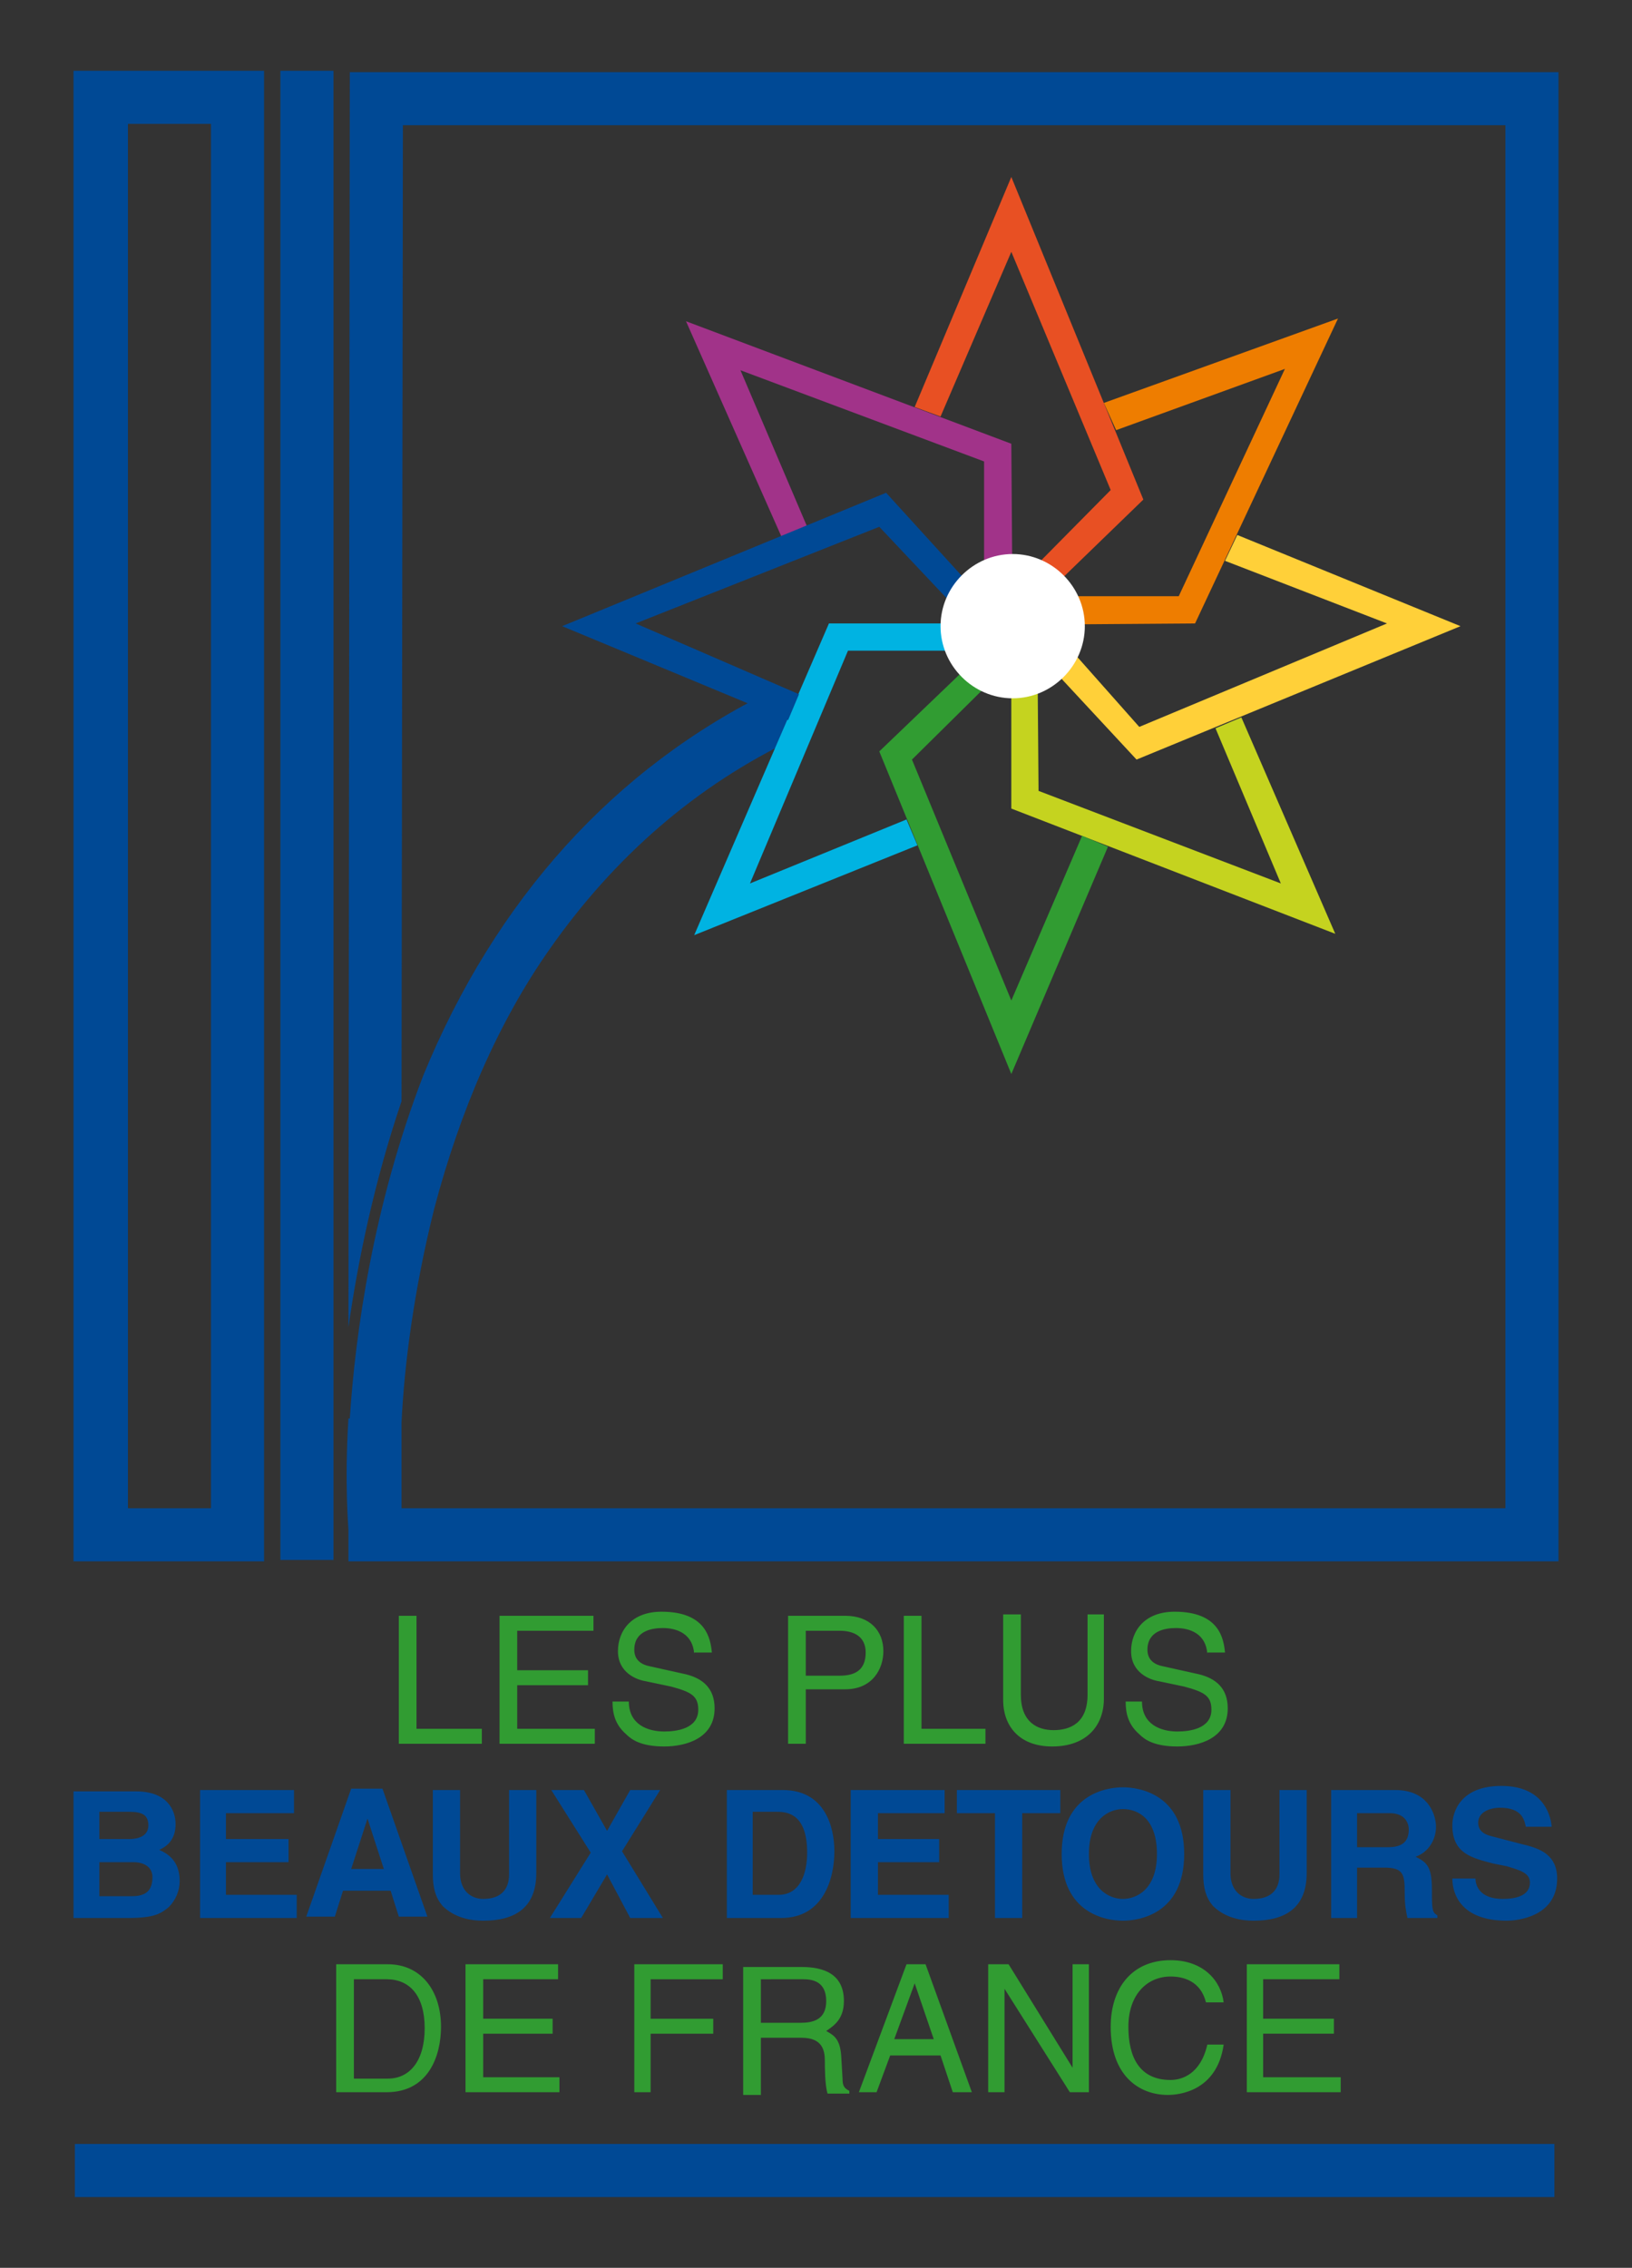 <?xml version="1.0" encoding="UTF-8"?> <svg xmlns="http://www.w3.org/2000/svg" version="1.1" id="Calque_1" x="0" y="0" viewBox="0 0 119.9 166.6" xml:space="preserve"><rect x="0" y="0" width="119.9" height="166.6" fill="#333333" stroke="none"/><style>.st0{fill:#004995}.st6,.st8{fill-rule:evenodd;clip-rule:evenodd;fill:#319c32}.st8{fill:#004995}</style><path class="st0" d="M25.7 5.3l-.1 92.2c.7-4.9 1.9-10.7 3.9-16.6l.1-71.7h81v101.6H29.5v-6.3c.2-4.2.9-9.7 2.4-15.7 1.9-7.2 4.7-13.7 8.5-19.1 4.7-6.7 10.7-12 18.1-15.5l-1.7-3.5C45.1 56.4 36.4 66.1 31.1 79c-3.7 9.6-5 19-5.4 25.2h-.1c-.3 4.8 0 8 0 8.2v2.3h88.9V5.3H25.7z"></path><path fill-rule="evenodd" clip-rule="evenodd" fill="#e85023" d="M67.2 29.9L74.3 13 84 36.7 74.4 46l-1.3-1.4 8.5-8.6-7.3-17.5-5.2 12.1-1.9-.7"></path><path fill-rule="evenodd" clip-rule="evenodd" fill="#a13389" d="M57.8 40.3l-7.4-16.7 23.9 9 .1 13.7h-2.1V33.9l-17.9-6.7 5.2 12.2-1.8.9"></path><path fill-rule="evenodd" clip-rule="evenodd" fill="#ee7d00" d="M81.1 29.6l17.2-6.2-10.5 22.4-13.7.1.1-2.1h12.4l7.8-16.7L82 31.6l-.9-2"></path><path fill-rule="evenodd" clip-rule="evenodd" fill="#ffd039" d="M90.9 39.3l16.4 6.7-23.8 9.8-9.1-9.8 1.5-1.4 7.8 8.8 18.2-7.6L90 41.2l.9-1.9"></path><path fill-rule="evenodd" clip-rule="evenodd" fill="#c5d31f" d="M91.2 52.7l6.9 15.9-23.8-9.2V45.8h1.9l.1 12.3 17.8 6.8-4.8-11.4 1.9-.8"></path><path class="st6" d="M81.4 62.2l-7.1 16.7-9.7-23.7 9.7-9.3 1.3 1.4-8.6 8.5 7.3 17.7 5.2-12.1 1.9.8"></path><path fill-rule="evenodd" clip-rule="evenodd" fill="#00b3e2" d="M67.4 62.1L51 68.7l9.9-22.9h13.4v2h-12l-7.2 17.1 11.5-4.7.8 1.9"></path><path class="st8" d="M57.9 52.9L41.3 46l23.8-9.8 9.2 10.1-1.4 1.2-8.3-8.8-17.9 7.1 12 5.2-.8 1.9"></path><path d="M74.4 51.3c-2.9 0-5.3-2.4-5.3-5.3s2.4-5.3 5.3-5.3 5.3 2.4 5.3 5.3-2.4 5.3-5.3 5.3" fill-rule="evenodd" clip-rule="evenodd" fill="#fff"></path><path class="st0" d="M20.6 5.2h3.9v109.4h-3.9zm-1.2 109.5h-14V5.2h14v109.5zm-10-3.9h6.1V9.1H9.4v101.7zm-3.9 46.7h108.7v3.9H5.5z"></path><path class="st6" d="M30.6 127h4.8v1.1h-6.1v-9.4h1.3v8.3m13.1 1.1h-7v-9.4h6.9v1.1H38v2.9h5.2v1.1H38v3.2h5.7v1.1m7.3-6.6c-.1-1.5-1.3-1.9-2.3-1.9-.8 0-2.1.2-2.1 1.6 0 .8.6 1.1 1.1 1.2l2.7.6c1.2.3 2.1 1 2.1 2.5 0 2.2-2.1 2.8-3.7 2.8-1.7 0-2.4-.5-2.8-.9-.8-.7-1-1.5-1-2.4h1.2c0 1.7 1.4 2.2 2.6 2.2.9 0 2.5-.2 2.5-1.6 0-1-.5-1.3-2-1.7l-1.9-.4c-.6-.1-2-.6-2-2.2 0-1.5 1-2.9 3.2-2.9 3.3 0 3.6 2 3.7 3H51m8.1-1.6h2.6c1 0 1.9.4 1.9 1.6 0 1.3-.8 1.7-1.9 1.7h-2.5v-3.3zm0 4.3h3c2 0 2.8-1.5 2.8-2.8 0-1.5-1-2.6-2.8-2.6h-4.2v9.4h1.3v-4m8.5 2.9h4.7v1.1h-6v-9.4h1.3v8.3m13.4-8.3v6.1c0 1.9-1.2 3.5-3.8 3.5-2.5 0-3.6-1.6-3.6-3.4v-6.3H75v5.9c0 2 1.2 2.6 2.4 2.6s2.5-.5 2.5-2.6v-5.9h1.2m7.6 2.9c-.1-1.5-1.3-1.9-2.3-1.9-.8 0-2.1.2-2.1 1.6 0 .8.6 1.1 1.1 1.2l2.7.6c1.2.3 2.1 1 2.1 2.5 0 2.2-2.1 2.8-3.7 2.8-1.7 0-2.4-.5-2.8-.9-.8-.7-1-1.5-1-2.4h1.2c0 1.7 1.4 2.2 2.6 2.2.9 0 2.5-.2 2.5-1.6 0-1-.5-1.3-2-1.7l-1.9-.4c-.6-.1-2-.6-2-2.2 0-1.5 1-2.9 3.2-2.9 3.3 0 3.6 2 3.7 3h-1.3"></path><path class="st8" d="M7.3 136.8h2.5c.7 0 1.4.3 1.4 1.1 0 1-.5 1.4-1.5 1.4H7.3v-2.5zm-1.9 4.1h4c1.9 0 2.4-.3 3-.8.5-.5.8-1.2.8-1.9 0-.9-.3-1.8-1.5-2.3.4-.2 1.2-.6 1.2-1.9 0-1-.6-2.4-2.9-2.4H5.4v9.3zm1.9-7.8h2.2c.9 0 1.4.2 1.4 1 0 .7-.6 1-1.4 1H7.3v-2m14.3.1h-5v1.9h4.6v1.7h-4.6v2.4h5.2v1.7h-7.1v-9.4h6.9v1.7m5.4.4l1.2 3.7h-2.4l1.2-3.7zm-1.8 5.3h3.5l.6 1.9h2.1l-3.3-9.4h-2.3l-3.3 9.4h2.1l.6-1.9m14.2-1.3c0 2.5-1.5 3.5-3.9 3.5-.9 0-2.1-.2-3-1.1-.5-.6-.7-1.3-.7-2.3v-6.2h2v6.1c0 1.3.8 1.9 1.7 1.9 1.3 0 1.9-.7 1.9-1.8v-6.2h2v6.1m9.3 3.3h-2.4l-1.7-3.2-1.9 3.2h-2.3l3-4.8-2.9-4.6h2.4l1.7 3 1.7-3h2.2l-2.8 4.5 3 4.9m6.5-7.8h1.9c.8 0 2.2.2 2.2 3 0 1.5-.5 3.1-2.1 3.1h-1.9v-6.1zm-1.9 7.8h4.1c3.1 0 3.9-2.9 3.9-4.9 0-1.8-.7-4.5-3.8-4.5h-4.1v9.4m16-7.7h-4.9v1.9H69v1.7h-4.5v2.4h5.2v1.7h-7.2v-9.4h6.9v1.7m5.7 7.7h-2v-7.7h-2.8v-1.7h7.6v1.7h-2.8v7.7m4.9-4.7c0-2.6 1.5-3.3 2.5-3.3 1.1 0 2.5.7 2.5 3.3 0 2.6-1.5 3.3-2.5 3.3s-2.5-.7-2.5-3.3zm-2 0c0 4.4 3.3 4.9 4.5 4.9 1.2 0 4.5-.5 4.5-4.9s-3.3-4.9-4.5-4.9c-1.2 0-4.5.5-4.5 4.9m18 1.4c0 2.5-1.5 3.5-3.9 3.5-.9 0-2.1-.2-3-1.1-.5-.6-.7-1.3-.7-2.3v-6.2h2v6.1c0 1.3.8 1.9 1.7 1.9 1.3 0 1.9-.7 1.9-1.8v-6.2h2v6.1m3.7-1.9v-2.5h2.4c1.1 0 1.4.7 1.4 1.2 0 .9-.5 1.3-1.5 1.3h-2.3zm-1.9 5.2h1.9v-3.7h2c1.4 0 1.5.5 1.5 1.8 0 1 .1 1.4.2 1.9h2.2v-.2c-.4-.2-.4-.5-.4-1.9 0-1.7-.4-2-1.2-2.4.9-.3 1.5-1.2 1.5-2.2 0-.8-.5-2.7-3-2.7h-4.7v9.4m10.6-2.9c0 .5.3 1.5 2 1.5.9 0 2-.2 2-1.2 0-.7-.7-.9-1.7-1.2l-1-.2c-1.5-.4-3-.7-3-2.8 0-1 .6-2.9 3.6-2.9 2.9 0 3.6 1.9 3.7 3h-1.9c-.1-.4-.2-1.4-1.9-1.4-.7 0-1.6.3-1.6 1.1 0 .7.6.9 1 1l2.3.6c1.3.3 2.5.8 2.5 2.5 0 2.8-2.9 3.1-3.7 3.1-3.4 0-4-2-4-3.1h1.7"></path><path class="st6" d="M26 145.4h2.4c1.7 0 2.8 1.2 2.8 3.6 0 2.4-1.1 3.7-2.7 3.7H26v-7.3zm-1.3 8.3h3.7c3.1 0 4-2.7 4-4.8 0-2.7-1.5-4.6-3.9-4.6h-3.8v9.4m16.4 0h-6.9v-9.4H41v1.1h-5.5v2.9h5.1v1.1h-5.1v3.2h5.6v1.1m6.7 0h-1.2v-9.4h6.5v1.1h-5.3v2.9h4.6v1.1h-4.6v4.3m8-8.3H59c.6 0 1.7.1 1.7 1.6 0 1.4-1 1.6-1.9 1.6h-2.9v-3.2zm0 4.3h3.1c1.5 0 1.7.9 1.7 1.7 0 .4 0 1.8.2 2.4h1.6v-.2c-.4-.2-.5-.4-.5-.9l-.1-1.7c-.1-1.3-.6-1.5-1.1-1.8.6-.4 1.3-.9 1.3-2.2 0-2-1.5-2.5-3.1-2.5h-4.3v9.4h1.3v-4.2m9.8.1l1.5-4.1 1.4 4.1h-2.9zm3.4 1.2l.9 2.7h1.4l-3.4-9.4h-1.4l-3.5 9.4h1.3l1-2.7h3.7m9.7-6.7H80v9.4h-1.4l-4.8-7.6v7.6h-1.2v-9.4h1.5l4.7 7.6v-7.6m9.8 2.8c-.4-1.6-1.7-1.9-2.6-1.9-1.7 0-3.1 1.3-3.1 3.7 0 2.2.8 3.9 3.1 3.9.8 0 2.2-.4 2.7-2.6h1.2c-.5 3.5-3.4 3.7-4.1 3.7-2.1 0-4.2-1.4-4.2-5 0-2.9 1.6-4.9 4.4-4.9 2.4 0 3.7 1.5 3.9 3.1h-1.3m9.9 6.6h-6.9v-9.4h6.8v1.1h-5.6v2.9H98v1.1h-5.2v3.2h5.7v1.1"></path></svg> 